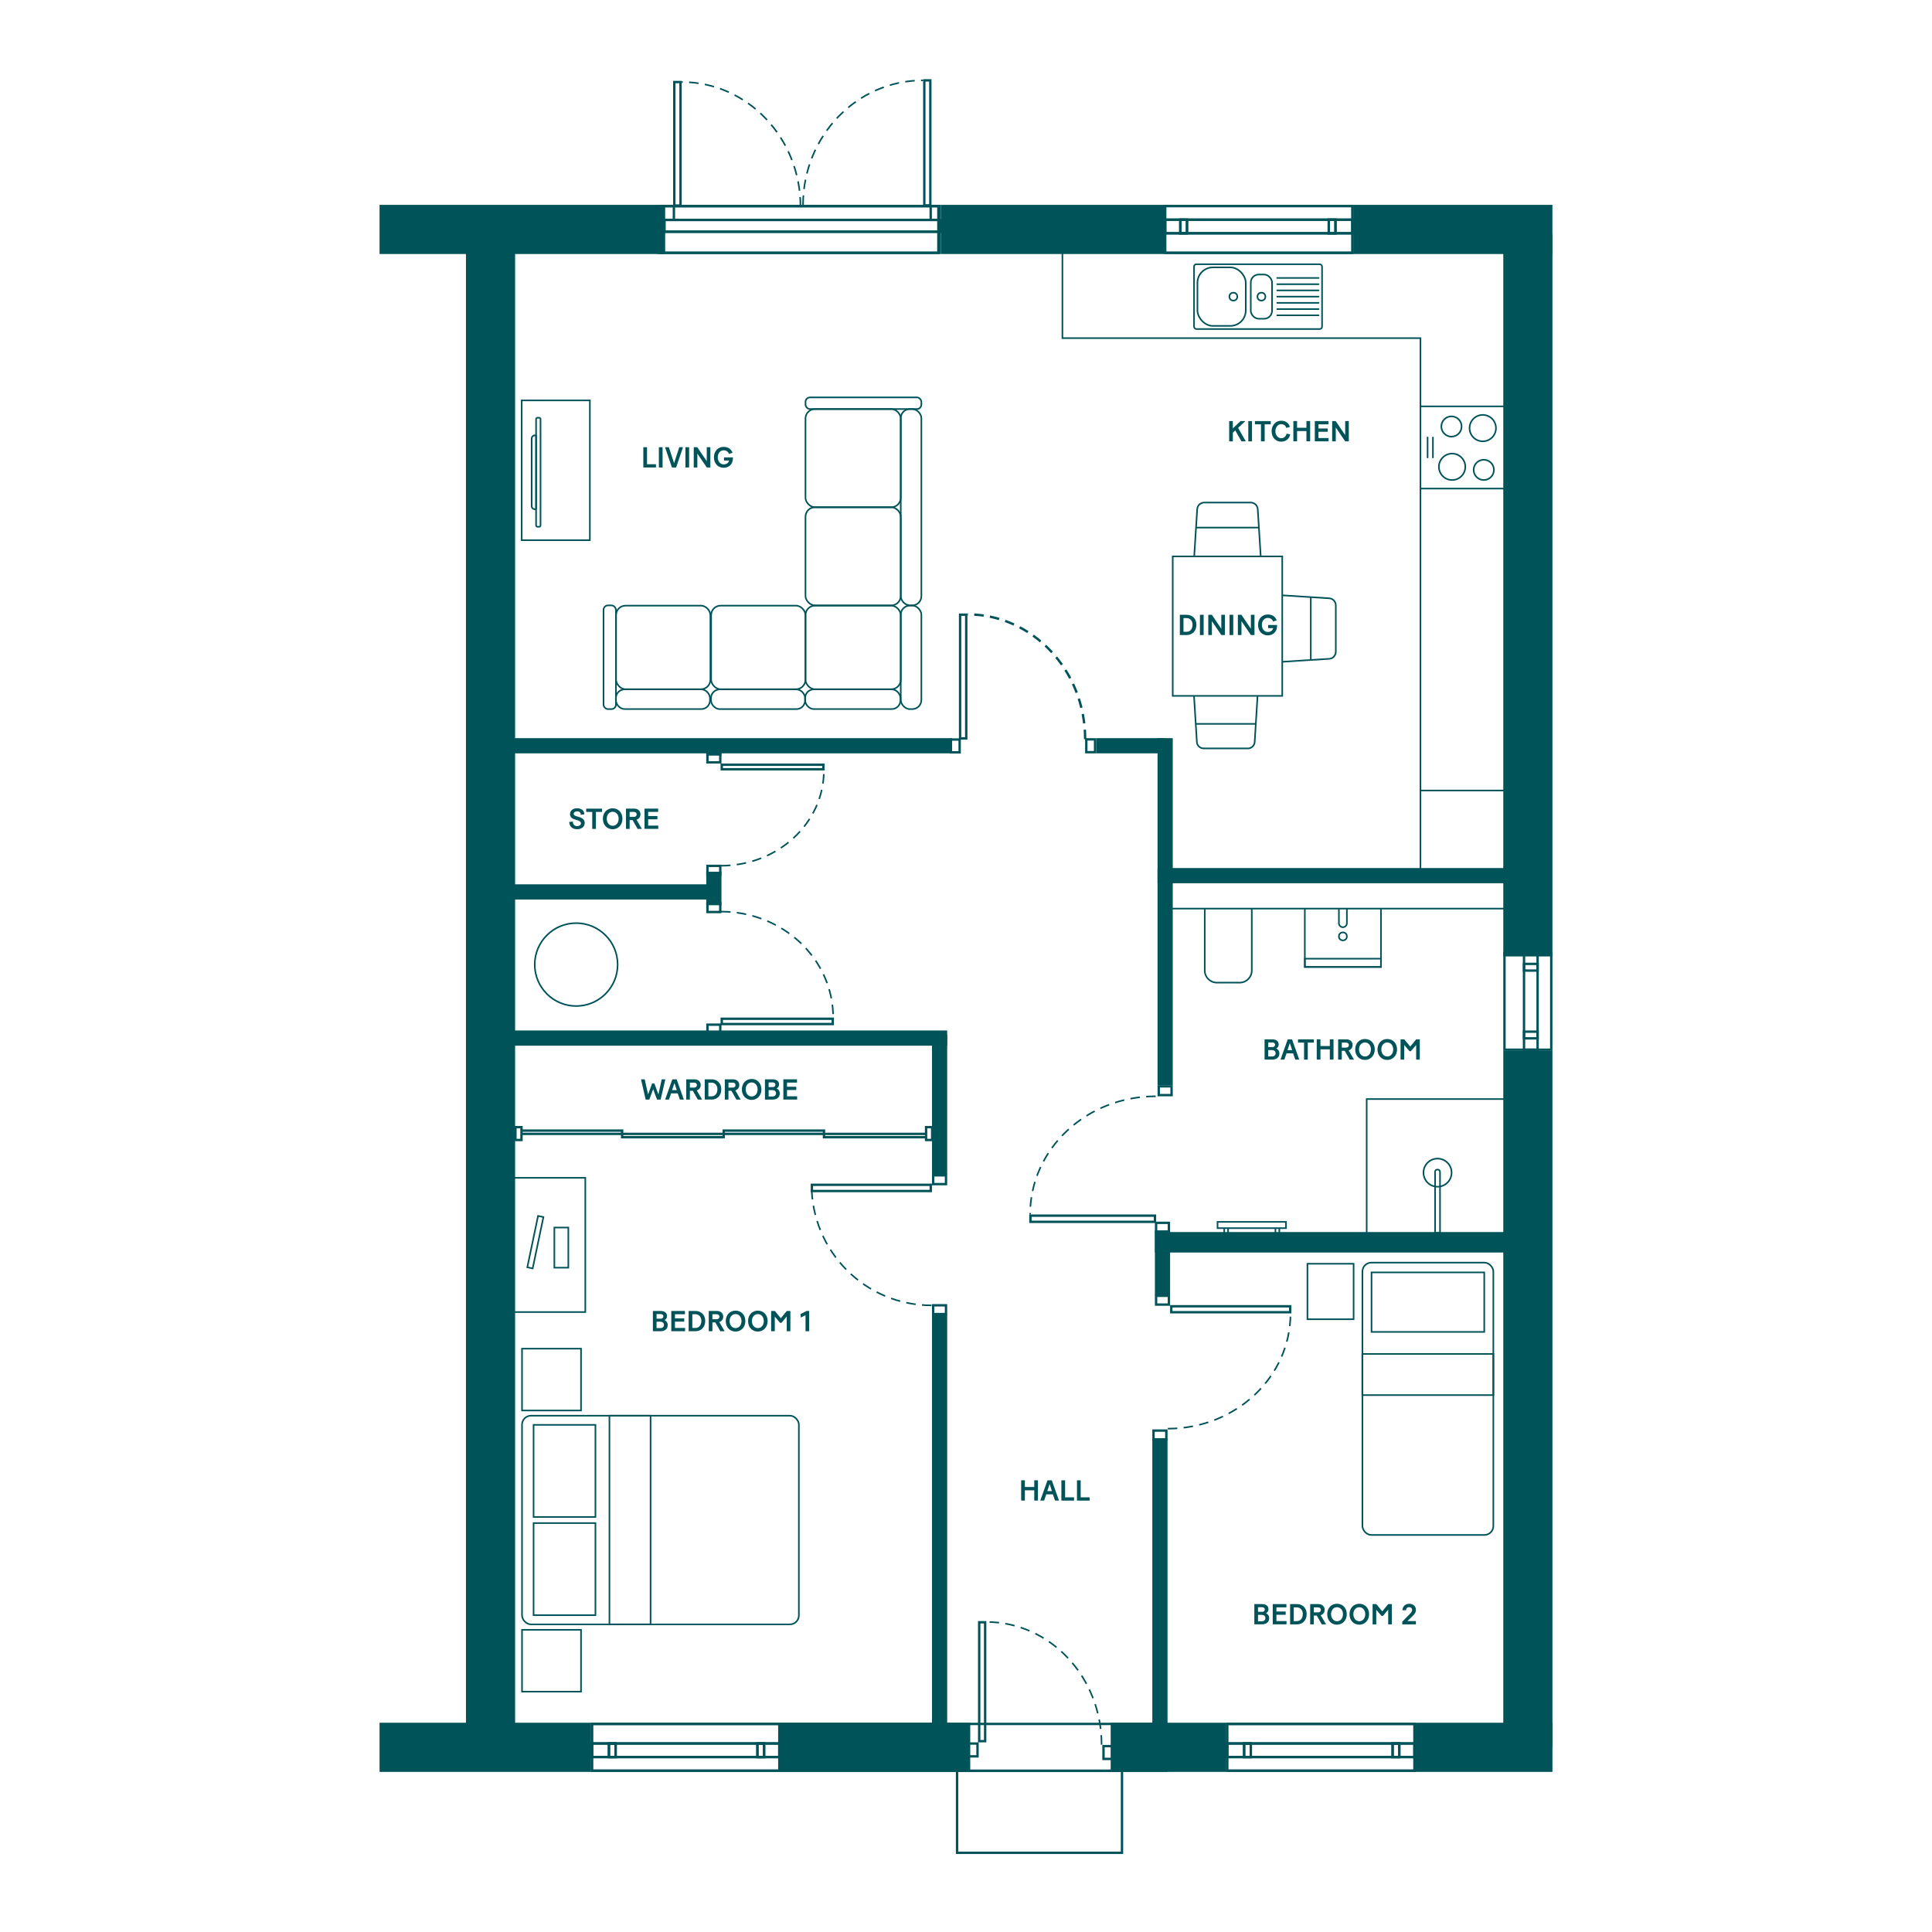 <?xml version="1.0" encoding="UTF-8"?> <svg xmlns="http://www.w3.org/2000/svg" id="Layer_1" version="1.2" viewBox="0 0 610 610"><g id="EXTERNAL_WALLS"><rect x="474.64" y="74.03" width="15.52" height="227.95" fill="#005359"></rect><rect x="147.12" y="74.03" width="15.52" height="477.66" fill="#005359"></rect><rect x="119.84" y="64.68" width="90.18" height="15.52" fill="#005359"></rect><rect x="427.4" y="64.68" width="62.75" height="15.52" fill="#005359"></rect><rect x="119.84" y="543.93" width="66.68" height="15.52" fill="#005359"></rect><rect x="297.06" y="64.68" width="70.43" height="15.52" fill="#005359"></rect><g><path d="M245.69,544.68v14.02h-58.42v-14.02h58.42M246.44,543.93h-59.92v15.52h59.92v-15.52h0Z" fill="#005359"></path><path d="M245.69,550.85v3.54h-58.42v-3.54h58.42M246.44,550.1h-59.92v5.04h59.92v-5.04h0Z" fill="#005359"></path><path d="M240.88,550.85v3.54h-1.36v-3.54h1.36M241.63,550.1h-2.86v5.04h2.86v-5.04h0Z" fill="#005359"></path><path d="M194,550.85v3.54h-1.36v-3.54h1.36M194.75,550.1h-2.86v5.04h2.86v-5.04h0Z" fill="#005359"></path></g><g><path d="M367.88,544.68v14.02h-180.61v-14.02h180.61M368.63,543.93h-182.11v15.52h182.11v-15.52h0Z" fill="#005359"></path><path d="M245.69,550.85v3.54h-58.42v-3.54h58.42M246.44,550.1h-59.92v5.04h59.92v-5.04h0Z" fill="#005359"></path><path d="M240.88,550.85v3.54h-1.36v-3.54h1.36M241.63,550.1h-2.86v5.04h2.86v-5.04h0Z" fill="#005359"></path><path d="M194,550.85v3.54h-1.36v-3.54h1.36M194.75,550.1h-2.86v5.04h2.86v-5.04h0Z" fill="#005359"></path></g><rect x="246.44" y="543.93" width="59.9" height="15.52" fill="#005359"></rect><g><path d="M446.24,544.68v14.02h-58.42v-14.02h58.42M446.99,543.93h-59.92v15.52h59.92v-15.52h0Z" fill="#005359"></path><path d="M446.24,550.85v3.54h-58.42v-3.54h58.42M446.99,550.1h-59.92v5.04h59.92v-5.04h0Z" fill="#005359"></path><path d="M441.43,550.85v3.54h-1.36v-3.54h1.36M442.18,550.1h-2.86v5.04h2.86v-5.04h0Z" fill="#005359"></path><path d="M394.55,550.85v3.54h-1.36v-3.54h1.36M395.3,550.1h-2.86v5.04h2.86v-5.04h0Z" fill="#005359"></path></g><g><path d="M446.24,544.68v14.02h-58.42v-14.02h58.42M446.99,543.93h-59.92v15.52h59.92v-15.52h0Z" fill="#005359"></path><path d="M446.24,550.85v3.54h-58.42v-3.54h58.42M446.99,550.1h-59.92v5.04h59.92v-5.04h0Z" fill="#005359"></path><path d="M441.43,550.85v3.54h-1.36v-3.54h1.36M442.18,550.1h-2.86v5.04h2.86v-5.04h0Z" fill="#005359"></path><path d="M394.55,550.85v3.54h-1.36v-3.54h1.36M395.3,550.1h-2.86v5.04h2.86v-5.04h0Z" fill="#005359"></path></g><rect x="350.68" y="543.93" width="36.39" height="15.52" fill="#005359"></rect><rect x="446.99" y="543.93" width="43.17" height="15.52" fill="#005359"></rect><g><path d="M426.66,65.43v14.02h-58.42v-14.02h58.42M427.41,64.68h-59.92v15.52h59.92v-15.52h0Z" fill="#005359"></path><path d="M426.66,69.74v3.54h-58.42v-3.54h58.42M427.41,68.99h-59.92v5.04h59.92v-5.04h0Z" fill="#005359"></path><path d="M374.4,69.74v3.54h-1.36v-3.54h1.36M375.15,68.99h-2.86v5.04h2.86v-5.04h0Z" fill="#005359"></path><path d="M421.28,69.74v3.54h-1.36v-3.54h1.36M422.03,68.99h-2.86v5.04h2.86v-5.04h0Z" fill="#005359"></path></g><g><path d="M426.66,65.43v14.02h-58.42v-14.02h58.42M427.41,64.68h-59.92v15.52h59.92v-15.52h0Z" fill="#005359"></path><path d="M426.66,69.74v3.54h-58.42v-3.54h58.42M427.41,68.99h-59.92v5.04h59.92v-5.04h0Z" fill="#005359"></path><path d="M374.4,69.74v3.54h-1.36v-3.54h1.36M375.15,68.99h-2.86v5.04h2.86v-5.04h0Z" fill="#005359"></path><path d="M421.28,69.74v3.54h-1.36v-3.54h1.36M422.03,68.99h-2.86v5.04h2.86v-5.04h0Z" fill="#005359"></path></g><path d="M485.1,304.71v1.36h-3.54v-1.36h3.54M485.85,303.96h-5.04v2.86h5.04v-2.86h0Z" fill="#005359"></path><path d="M489.41,301.33v29.73h-14.02v-29.73h14.02M490.16,300.58h-15.52v31.23h15.52v-31.23h0Z" fill="#005359"></path><path d="M485.1,301.33v29.73h-3.54v-29.73h3.54M485.85,300.58h-5.04v31.23h5.04v-31.23h0Z" fill="#005359"></path><path d="M485.1,326.11v1.36h-3.54v-1.36h3.54M485.85,325.36h-5.04v2.86h5.04v-2.86h0Z" fill="#005359"></path><rect x="474.64" y="331.81" width="15.52" height="219.88" fill="#005359"></rect><rect x="302.18" y="559.13" width="52.07" height="25.87" fill="none" stroke="#005359" stroke-miterlimit="10" stroke-width=".75"></rect></g><g id="INTERNAL_WALLS"><rect x="162.36" y="325.36" width="136.7" height="4.8" fill="#005359"></rect><rect x="365.48" y="274.07" width="110.12" height="4.8" fill="#005359"></rect><rect x="294.26" y="326.67" width="4.8" height="44.27" fill="#005359"></rect><rect x="364.65" y="389" width="113.08" height="6.47" fill="#005359"></rect><rect x="363.83" y="454.17" width="4.8" height="91.31" fill="#005359"></rect><rect x="365.48" y="233.06" width="4.8" height="109.56" fill="#005359"></rect><rect x="346.14" y="233.06" width="21.75" height="4.8" fill="#005359"></rect><path d="M369.53,343.37v2.02h-3.3v-2.02h3.3M370.28,342.62h-4.8v3.52h4.8v-3.52h0Z" fill="#005359"></path><path d="M345.38,233.82v3.3h-2.02v-3.3h2.02M346.13,233.07h-3.52v4.8h3.52v-4.8h0Z" fill="#005359"></path><rect x="364.64" y="388.54" width="4.8" height="20.4" fill="#005359"></rect><path d="M368.69,409.51v2.02h-3.3v-2.02h3.3M369.44,408.76h-4.8v3.52h4.8v-3.52h0Z" fill="#005359"></path><path d="M368.69,386.47v2.02h-3.3v-2.02h3.3M369.44,385.72h-4.8v3.52h4.8v-3.52h0Z" fill="#005359"></path><path d="M367.88,452.06v2.02h-3.3v-2.02h3.3M368.63,451.31h-4.8v3.52h4.8v-3.52h0Z" fill="#005359"></path><path d="M298.31,371.47v2.02h-3.3v-2.02h3.3M299.06,370.72h-4.8v3.52h4.8v-3.52h0Z" fill="#005359"></path><path d="M298.31,412.5v2.02h-3.3v-2.02h3.3M299.06,411.75h-4.8v3.52h4.8v-3.52h0Z" fill="#005359"></path><rect x="160.69" y="233.06" width="139.92" height="4.8" fill="#005359"></rect><path d="M302.62,233.87v3.3h-2.02v-3.3h2.02M303.37,233.12h-3.52v4.8h3.52v-4.8h0Z" fill="#005359"></path><rect x="294.26" y="414.91" width="4.8" height="130.11" fill="#005359"></rect><rect x="151.84" y="279.21" width="74.46" height="4.8" fill="#005359"></rect><rect x="222.99" y="275.24" width="4.8" height="10.57" fill="#005359"></rect><path d="M227.04,273.76v2.02h-3.3v-2.02h3.3M227.79,273.01h-4.8v3.52h4.8v-3.52h0Z" fill="#005359"></path><path d="M227.04,285.56v2.02h-3.3v-2.02h3.3M227.79,284.81h-4.8v3.52h4.8v-3.52h0Z" fill="#005359"></path><rect x="222.99" y="235.07" width="4.8" height="3.5" fill="#005359"></rect><path d="M227.04,238.31v2.02h-3.3v-2.02h3.3M227.79,237.56h-4.8v3.52h4.8v-3.52h0Z" fill="#005359"></path><path d="M227.04,323.9v2.02h-3.3v-2.02h3.3M227.79,323.15h-4.8v3.52h4.8v-3.52h0Z" fill="#005359"></path></g><g id="DOORS"><g><path d="M304.7,194.45v38.33h-1.19v-38.33h1.19M305.45,193.7h-2.69v39.83h2.69v-39.83h0Z" fill="#005359"></path><path d="M342.62,233.38c0-21.76-16.64-39.4-37.17-39.4" fill="none" stroke="#005359" stroke-dasharray="3 2 3 2" stroke-miterlimit="10" stroke-width=".75"></path></g><g><path d="M364.29,384.2v1.2h-38.57v-1.2h38.57M365.04,383.45h-40.07v2.7h40.07v-2.7h0Z" fill="#005359"></path><path d="M364.88,346.14c-21.89,0-39.64,16.71-39.64,37.31" fill="none" stroke="#005359" stroke-dasharray="3 2 3 2" stroke-miterlimit="10" stroke-width=".5"></path></g><g><path d="M293.5,374.46v1.21h-36.78v-1.21h36.78M294.25,373.71h-38.28v2.71h38.28v-2.71h0Z" fill="#005359"></path><path d="M294.1,412.15c-20.91,0-37.86-17.06-37.86-38.11" fill="none" stroke="#005359" stroke-dasharray="3 2 3 2" stroke-miterlimit="10" stroke-width=".5"></path></g><g><path d="M259.6,241.83v.68h-31.34v-.68h31.34M260.35,241.08h-32.84v2.18h32.84v-2.18h0Z" fill="#005359"></path><path d="M227.64,273.34c17.94,0,32.49-13.47,32.49-30.08" fill="none" stroke="#005359" stroke-dasharray="3 2 3 2" stroke-miterlimit="10" stroke-width=".5"></path></g><path d="M406.98,412.81v1.13h-36.79v-1.13h36.79M407.73,412.06h-38.29v2.63h38.29v-2.63h0Z" fill="#005359"></path><path d="M368.72,451.08c21.4,0,38.74-16.29,38.74-36.39" fill="none" stroke="#005359" stroke-dasharray="3 2 3 2" stroke-miterlimit="10" stroke-width=".5"></path><path d="M297.05,517.15v3.54h-1.59v-3.54h1.59M297.8,516.4h-3.09v5.04h3.09v-5.04h0Z" fill="#005359"></path><path d="M296.31,65.43v14.02h-87.04v-14.02h87.04M297.06,64.68h-88.54v15.52h88.54v-15.52h0Z" fill="#005359"></path><path d="M296.31,69.81v2.98h-87.04v-2.98h87.04M297.06,69.06h-88.54v4.48h88.54v-4.48h0Z" fill="#005359"></path><g><path d="M262.56,322.03v.92h-34.3v-.92h34.3M263.31,321.28h-35.8v2.42h35.8v-2.42h0Z" fill="#005359"></path><path d="M227.65,287.83c19.56,0,35.41,14.98,35.41,33.45" fill="none" stroke="#005359" stroke-dasharray="3 2 3 2" stroke-miterlimit="10" stroke-width=".5"></path></g><path d="M308.26,550.87v3.3h-2.02v-3.3h2.02M309.01,550.12h-3.52v4.8h3.52v-4.8h0Z" fill="#005359"></path><path d="M350.81,551.68v3.3h-2.02v-3.3h2.02M351.56,550.93h-3.52v4.8h3.52v-4.8h0Z" fill="#005359"></path><path d="M310.67,512.58v36.79h-1.13v-36.79h1.13M311.42,511.83h-2.63v38.29h2.63v-38.29h0Z" fill="#005359"></path><path d="M347.81,550.85c0-21.4-16.29-38.74-36.39-38.74" fill="none" stroke="#005359" stroke-dasharray="3 2 3 2" stroke-miterlimit="10" stroke-width=".5"></path><path d="M295.9,65.49v13.96h-87.61v-13.96h87.61M296.65,64.74h-89.11v15.46h89.11v-15.46h0Z" fill="#005359"></path><path d="M296.92,69.81v2.98h-86.73v-2.98h86.73M297.67,69.06h-88.23v4.48h88.23v-4.48h0Z" fill="#005359"></path><g><path d="M214.49,26.28v38.24h-1.21V26.28h1.21M215.24,25.53h-2.71v39.74h2.71V25.53h0Z" fill="#005359"></path><path d="M252.74,65.21c0-21.71-16.79-39.31-37.49-39.31" fill="none" stroke="#005359" stroke-dasharray="3 2 3 2" stroke-miterlimit="10" stroke-width=".5"></path></g><path d="M293.36,25.75v38.71h-1.15V25.75h1.15M294.11,25h-2.65v40.21h2.65V25h0Z" fill="#005359"></path><path d="M253.55,64.68c0-21.71,16.97-39.31,37.9-39.31" fill="none" stroke="#005359" stroke-dasharray="3 2 3 2" stroke-miterlimit="10" stroke-width=".5"></path><line x1="293.85" y1="65.22" x2="293.85" y2="69.06" fill="none" stroke="#005359" stroke-miterlimit="10" stroke-width=".75"></line><line x1="212.77" y1="65.22" x2="212.77" y2="69.06" fill="none" stroke="#005359" stroke-miterlimit="10" stroke-width=".75"></line></g><g id="FURNITURE"><g><path d="M397.05,219.72l-.9,14.51c-.05,1.15-1,2.07-2.15,2.07h-13.96c-1.16,0-2.1-.91-2.15-2.07l-.9-14.51" fill="none" stroke="#005359" stroke-miterlimit="10" stroke-width=".5"></path><line x1="396.5" y1="228.55" x2="377.54" y2="228.55" fill="none" stroke="#005359" stroke-miterlimit="10" stroke-width=".5"></line></g><g><path d="M404.84,187.96l14.81.94c1.18.05,2.11,1.04,2.11,2.25v14.61c0,1.21-.93,2.2-2.11,2.25l-14.81.94" fill="none" stroke="#005359" stroke-miterlimit="10" stroke-width=".5"></path><line x1="413.86" y1="188.53" x2="413.86" y2="208.38" fill="none" stroke="#005359" stroke-miterlimit="10" stroke-width=".5"></line></g><g><path d="M398.05,175.59l-.94-14.81c-.05-1.18-1.04-2.11-2.25-2.11h-14.61c-1.21,0-2.2.93-2.25,2.11l-.94,14.81" fill="none" stroke="#005359" stroke-miterlimit="10" stroke-width=".5"></path><line x1="397.48" y1="166.58" x2="377.63" y2="166.58" fill="none" stroke="#005359" stroke-miterlimit="10" stroke-width=".5"></line></g><g><rect x="164.82" y="446.98" width="87.41" height="65.89" rx="2.83" ry="2.83" fill="none" stroke="#005359" stroke-miterlimit="10" stroke-width=".5"></rect><rect x="164.82" y="425.82" width="18.63" height="19.52" fill="none" stroke="#005359" stroke-miterlimit="10" stroke-width=".5"></rect><rect x="164.82" y="514.59" width="18.63" height="19.52" fill="none" stroke="#005359" stroke-miterlimit="10" stroke-width=".5"></rect><rect x="192.42" y="446.98" width="12.99" height="65.89" fill="none" stroke="#005359" stroke-miterlimit="10" stroke-width=".5"></rect><g><rect x="168.47" y="480.89" width="19.53" height="29.08" fill="none" stroke="#005359" stroke-miterlimit="10" stroke-width=".5"></rect><rect x="168.47" y="449.88" width="19.53" height="29.08" fill="none" stroke="#005359" stroke-miterlimit="10" stroke-width=".5"></rect></g></g><g><rect x="384.42" y="385.79" width="21.61" height="1.98" fill="none" stroke="#005359" stroke-miterlimit="10" stroke-width=".5"></rect><g><line x1="386.53" y1="389.18" x2="386.53" y2="387.77" fill="none" stroke="#005359" stroke-miterlimit="10" stroke-width=".5"></line><line x1="387.75" y1="387.77" x2="387.75" y2="389.18" fill="none" stroke="#005359" stroke-miterlimit="10" stroke-width=".5"></line><line x1="402.7" y1="389.18" x2="402.7" y2="387.77" fill="none" stroke="#005359" stroke-miterlimit="10" stroke-width=".5"></line><line x1="403.93" y1="387.77" x2="403.93" y2="389.18" fill="none" stroke="#005359" stroke-miterlimit="10" stroke-width=".5"></line></g></g><line x1="448.49" y1="128.3" x2="476.18" y2="128.3" fill="none" stroke="#005359" stroke-miterlimit="10" stroke-width=".5"></line><line x1="448.49" y1="154.26" x2="476.18" y2="154.26" fill="none" stroke="#005359" stroke-miterlimit="10" stroke-width=".5"></line><g><path d="M454.31,147.39c0-2.31,1.87-4.17,4.17-4.17s4.17,1.87,4.17,4.17-1.87,4.17-4.17,4.17-4.17-1.87-4.17-4.17Z" fill="none" stroke="#005359" stroke-miterlimit="10" stroke-width=".5"></path><path d="M463.99,135.17c0-2.31,1.87-4.17,4.17-4.17s4.17,1.87,4.17,4.17-1.87,4.17-4.17,4.17-4.17-1.87-4.17-4.17Z" fill="none" stroke="#005359" stroke-miterlimit="10" stroke-width=".5"></path><circle cx="458.28" cy="134.66" r="3.2" fill="none" stroke="#005359" stroke-miterlimit="10" stroke-width=".5"></circle><circle cx="468.48" cy="148.36" r="3.2" fill="none" stroke="#005359" stroke-miterlimit="10" stroke-width=".5"></circle></g><g><line x1="452.42" y1="144.44" x2="452.42" y2="138.12" fill="none" stroke="#005359" stroke-linecap="round" stroke-miterlimit="10" stroke-width=".5"></line><line x1="450.74" y1="144.44" x2="450.74" y2="138.12" fill="none" stroke="#005359" stroke-linecap="round" stroke-miterlimit="10" stroke-width=".5"></line></g><g><rect x="378.07" y="84.42" width="15.26" height="18.48" rx="4.88" ry="4.88" fill="none" stroke="#005359" stroke-miterlimit="10" stroke-width=".5"></rect><rect x="394.91" y="86.68" width="6.72" height="13.96" rx="2.52" ry="2.52" fill="none" stroke="#005359" stroke-miterlimit="10" stroke-width=".5"></rect><rect x="377" y="83.43" width="40.42" height="20.46" rx=".73" ry=".73" fill="none" stroke="#005359" stroke-miterlimit="10" stroke-width=".5"></rect><g><line x1="416.33" y1="99.55" x2="403.25" y2="99.55" fill="none" stroke="#005359" stroke-linecap="round" stroke-miterlimit="10" stroke-width=".5"></line><line x1="416.33" y1="97.59" x2="403.25" y2="97.59" fill="none" stroke="#005359" stroke-linecap="round" stroke-miterlimit="10" stroke-width=".5"></line><line x1="416.33" y1="95.62" x2="403.25" y2="95.62" fill="none" stroke="#005359" stroke-linecap="round" stroke-miterlimit="10" stroke-width=".5"></line><line x1="416.33" y1="93.66" x2="403.25" y2="93.66" fill="none" stroke="#005359" stroke-linecap="round" stroke-miterlimit="10" stroke-width=".5"></line><line x1="416.33" y1="91.69" x2="403.25" y2="91.69" fill="none" stroke="#005359" stroke-linecap="round" stroke-miterlimit="10" stroke-width=".5"></line><line x1="416.33" y1="89.73" x2="403.25" y2="89.73" fill="none" stroke="#005359" stroke-linecap="round" stroke-miterlimit="10" stroke-width=".5"></line><line x1="416.33" y1="87.76" x2="403.25" y2="87.76" fill="none" stroke="#005359" stroke-linecap="round" stroke-miterlimit="10" stroke-width=".5"></line></g><circle cx="398.27" cy="93.66" r="1.25" fill="none" stroke="#005359" stroke-miterlimit="10" stroke-width=".5"></circle><circle cx="389.41" cy="93.66" r="1.25" fill="none" stroke="#005359" stroke-miterlimit="10" stroke-width=".5"></circle></g><line x1="368.09" y1="286.88" x2="476.37" y2="286.88" fill="none" stroke="#005359" stroke-miterlimit="10" stroke-width=".5"></line><path d="M395.23,286.86v19.58c0,2.1-1.7,3.81-3.81,3.81h-7.23c-2.1,0-3.81-1.7-3.81-3.81v-19.58" fill="none" stroke="#005359" stroke-miterlimit="10" stroke-width=".5"></path><g><rect x="169.26" y="131.9" width="1.4" height="34.42" rx=".41" ry=".41" fill="none" stroke="#005359" stroke-miterlimit="10" stroke-width=".5"></rect><path d="M168.9,137.44h.16c.11,0,.2.09.2.2v22.95c0,.11-.09.2-.2.2h-.16c-.58,0-1.04-.47-1.04-1.04v-21.26c0-.58.47-1.04,1.04-1.04h0Z" fill="none" stroke="#005359" stroke-miterlimit="10" stroke-width=".5"></path></g><rect x="370.27" y="175.67" width="34.58" height="44.04" fill="none" stroke="#005359" stroke-miterlimit="10" stroke-width=".5"></rect><g><rect x="254.2" y="217.65" width="30.11" height="6.23" rx="2.76" ry="2.76" fill="none" stroke="#005359" stroke-miterlimit="10" stroke-width=".5"></rect><rect x="224.49" y="217.66" width="29.71" height="6.23" rx="2.76" ry="2.76" fill="none" stroke="#005359" stroke-miterlimit="10" stroke-width=".5"></rect><rect x="194.46" y="217.65" width="29.71" height="6.23" rx="2.76" ry="2.76" fill="none" stroke="#005359" stroke-miterlimit="10" stroke-width=".5"></rect><g><rect x="284.4" y="129.15" width="6.51" height="61.99" rx="2.89" ry="2.89" fill="none" stroke="#005359" stroke-miterlimit="10" stroke-width=".5"></rect><rect x="284.4" y="191.2" width="6.51" height="32.69" rx="2.89" ry="2.89" fill="none" stroke="#005359" stroke-miterlimit="10" stroke-width=".5"></rect><rect x="254.33" y="125.47" width="36.58" height="3.68" rx="1.42" ry="1.42" fill="none" stroke="#005359" stroke-miterlimit="10" stroke-width=".5"></rect><rect x="190.55" y="191.14" width="3.92" height="32.75" rx="1.42" ry="1.42" fill="none" stroke="#005359" stroke-miterlimit="10" stroke-width=".5"></rect><rect x="254.32" y="160.15" width="30.08" height="31" rx="3" ry="3" fill="none" stroke="#005359" stroke-miterlimit="10" stroke-width=".5"></rect><rect x="254.32" y="191.22" width="30.08" height="26.39" rx="3" ry="3" fill="none" stroke="#005359" stroke-miterlimit="10" stroke-width=".5"></rect><rect x="224.53" y="191.22" width="29.79" height="26.39" rx="3" ry="3" fill="none" stroke="#005359" stroke-miterlimit="10" stroke-width=".5"></rect><rect x="254.32" y="129.15" width="30.08" height="31" rx="3" ry="3" fill="none" stroke="#005359" stroke-miterlimit="10" stroke-width=".5"></rect><rect x="194.51" y="191.22" width="29.79" height="26.39" rx="3" ry="3" fill="none" stroke="#005359" stroke-miterlimit="10" stroke-width=".5"></rect></g></g><rect x="164.72" y="126.42" width="21.52" height="44.14" fill="none" stroke="#005359" stroke-miterlimit="10" stroke-width=".5"></rect><polyline points="335.44 79.42 335.44 106.76 448.49 106.76 448.49 275.27" fill="none" stroke="#005359" stroke-miterlimit="10" stroke-width=".5"></polyline><rect x="158.32" y="371.88" width="26.48" height="42.38" fill="none" stroke="#005359" stroke-miterlimit="10" stroke-width=".5"></rect><rect x="175.03" y="387.58" width="4.41" height="12.67" fill="none" stroke="#005359" stroke-miterlimit="10" stroke-width=".5"></rect><rect x="160.75" y="391.34" width="16.57" height="1.73" transform="translate(-249.48 477.31) rotate(-78.18)" fill="none" stroke="#005359" stroke-miterlimit="10" stroke-width=".5"></rect><path d="M195.01,304.55c0,7.23-5.86,13.09-13.09,13.09s-13.09-5.86-13.09-13.09,5.86-13.09,13.09-13.09,13.09,5.86,13.09,13.09Z" fill="none" stroke="#005359" stroke-miterlimit="10" stroke-width=".5"></path><path d="M164.28,356.26v3.3h-1.17v-3.3h1.17M165.03,355.51h-2.67v4.8h2.67v-4.8h0Z" fill="#005359"></path><g><polyline points="228.5 358.01 260.16 358.01 260.16 356.97 228.5 356.97 228.5 359.36" fill="none" stroke="#005359" stroke-miterlimit="10" stroke-width=".75"></polyline><polyline points="292.23 358.01 260.16 358.01 260.16 359.06 292.23 359.06" fill="none" stroke="#005359" stroke-miterlimit="10" stroke-width=".75"></polyline></g><path d="M293.94,356.26v3.3h-1.17v-3.3h1.17M294.69,355.51h-2.67v4.8h2.67v-4.8h0Z" fill="#005359"></path><g><polyline points="164.76 358.01 196.43 358.01 196.43 356.97 164.76 356.97" fill="none" stroke="#005359" stroke-miterlimit="10" stroke-width=".75"></polyline><polyline points="228.5 358.01 196.43 358.01 196.43 359.06 228.5 359.06" fill="none" stroke="#005359" stroke-miterlimit="10" stroke-width=".75"></polyline></g><path d="M219.31,347.18" fill="none" stroke="#005359" stroke-miterlimit="10" stroke-width=".5"></path><line x1="448.49" y1="249.59" x2="476.37" y2="249.59" fill="none" stroke="#005359" stroke-miterlimit="10" stroke-width=".5"></line><g><circle cx="453.88" cy="370.25" r="4.44" fill="none" stroke="#005359" stroke-miterlimit="10" stroke-width=".5"></circle><path d="M454.65,389.25h-1.55v-19.28c0-.38.31-.69.69-.69h.18c.38,0,.69.31.69.69v19.28h-.01Z" fill="none" stroke="#005359" stroke-miterlimit="10" stroke-width=".5"></path></g><polyline points="476.37 347.01 431.51 347.01 431.51 390.24" fill="none" stroke="#005359" stroke-miterlimit="10" stroke-width=".5"></polyline><g><rect x="430.14" y="427.49" width="41.37" height="12.99" fill="none" stroke="#005359" stroke-miterlimit="10" stroke-width=".5"></rect><rect x="430.16" y="398.65" width="41.34" height="85.99" rx="2.83" ry="2.83" fill="none" stroke="#005359" stroke-miterlimit="10" stroke-width=".5"></rect><rect x="433.04" y="401.74" width="35.59" height="18.79" fill="none" stroke="#005359" stroke-miterlimit="10" stroke-width=".5"></rect><rect x="412.8" y="399.01" width="14.58" height="17.52" fill="none" stroke="#005359" stroke-miterlimit="10" stroke-width=".5"></rect></g><g><polyline points="411.98 286.88 411.98 305.3 436.02 305.3 436.02 286.88" fill="none" stroke="#005359" stroke-miterlimit="10" stroke-width=".5"></polyline><path d="M422.74,286.88v4.61c0,.69.56,1.26,1.26,1.26h0c.69,0,1.26-.56,1.26-1.26v-4.61" fill="none" stroke="#005359" stroke-miterlimit="10" stroke-width=".5"></path><circle cx="424" cy="295.65" r="1.26" fill="none" stroke="#005359" stroke-miterlimit="10" stroke-width=".5"></circle><rect x="411.99" y="302.69" width="24.03" height="2.61" fill="none" stroke="#005359" stroke-miterlimit="10" stroke-width=".5"></rect></g></g><g id="TEXT"><g><path d="M326.55,470.54h-2.96v3.24h-1.17v-6.4h1.17v2.12h2.96v-2.12h1.17v6.4h-1.17v-3.24Z" fill="#005359"></path><path d="M330.74,467.39h1.35l2.28,6.4h-1.25l-.69-1.97h-2.08l-.69,1.97h-1.21l2.28-6.4h0ZM332.13,470.79l-.72-2.2h-.02l-.73,2.2h1.47Z" fill="#005359"></path><path d="M335.12,467.39h1.17v5.37h2.82v1.03h-3.99v-6.4h0Z" fill="#005359"></path><path d="M340.04,467.39h1.17v5.37h2.82v1.03h-3.99v-6.4h0Z" fill="#005359"></path></g><g><path d="M203.12,141.2h1.17v5.37h2.82v1.03h-3.99v-6.4Z" fill="#005359"></path><path d="M208.03,141.2h1.17v6.4h-1.17v-6.4Z" fill="#005359"></path><path d="M209.97,141.2h1.22l1.63,4.99h.03l.14-.42,1.48-4.57h1.18l-2.17,6.4h-1.33l-2.17-6.4h0Z" fill="#005359"></path><path d="M216.41,141.2h1.17v6.4h-1.17v-6.4Z" fill="#005359"></path><path d="M219.04,141.2h1.12l2.99,4.41v-4.41h1.14v6.4h-1.13l-2.98-4.38v4.38h-1.14v-6.4Z" fill="#005359"></path><path d="M225.41,144.38c0-2,1.36-3.29,3.07-3.29,1.34,0,2.42.65,2.8,1.88l-1.12.34c-.18-.58-.79-1.13-1.68-1.13-1.07,0-1.86.9-1.86,2.2s.79,2.24,1.87,2.24c.88,0,1.53-.47,1.7-1.21h-1.6v-1h2.82v.28c0,1.97-1.38,3-2.92,3-1.71,0-3.08-1.26-3.08-3.32h0Z" fill="#005359"></path></g><g><path d="M399.27,328.16h2.43c1.26,0,2.03.6,2.03,1.61,0,.58-.33,1.05-.79,1.27.59.24,1.01.8,1.01,1.55,0,1.27-.89,1.97-2.34,1.97h-2.34v-6.4h0ZM401.79,330.6c.45,0,.79-.27.79-.73,0-.51-.42-.73-.9-.73h-1.24v1.46h1.35,0ZM402.76,332.56c0-.66-.5-1.01-1.17-1.01h-1.16v2.02h1.21c.67,0,1.12-.37,1.12-1.01h0Z" fill="#005359"></path><path d="M406.59,328.16h1.35l2.28,6.4h-1.25l-.69-1.97h-2.08l-.69,1.97h-1.21l2.28-6.4h0ZM407.98,331.56l-.72-2.2h-.02l-.73,2.2h1.47Z" fill="#005359"></path><path d="M411.74,329.19h-1.91v-1.03h5v1.03h-1.92v5.37h-1.17v-5.37h0Z" fill="#005359"></path><path d="M419.87,331.31h-2.96v3.24h-1.17v-6.4h1.17v2.12h2.96v-2.12h1.17v6.4h-1.17v-3.24Z" fill="#005359"></path><path d="M422.5,328.16h2.6c1.11,0,1.97.69,1.97,1.78,0,.5-.15.9-.5,1.27-.2.21-.47.36-.75.45l1.69,2.9h-1.35l-1.58-2.78h-.93v2.78h-1.15v-6.4h0ZM425.02,330.76c.5,0,.86-.28.86-.8,0-.48-.38-.77-.88-.77h-1.34v1.57h1.36Z" fill="#005359"></path><path d="M427.88,331.34c0-1.99,1.37-3.29,3.09-3.29s3.09,1.29,3.09,3.29-1.4,3.32-3.09,3.32-3.09-1.25-3.09-3.32ZM432.85,331.34c0-1.28-.8-2.2-1.88-2.2s-1.88.91-1.88,2.2.81,2.23,1.88,2.23,1.88-.89,1.88-2.23Z" fill="#005359"></path><path d="M434.92,331.34c0-1.99,1.37-3.29,3.09-3.29s3.09,1.29,3.09,3.29-1.4,3.32-3.09,3.32-3.09-1.25-3.09-3.32ZM439.89,331.34c0-1.28-.8-2.2-1.88-2.2s-1.88.91-1.88,2.2.81,2.23,1.88,2.23,1.88-.89,1.88-2.23Z" fill="#005359"></path><path d="M442.21,328.16h1.16l1.89,2.28,1.89-2.28h1.13v6.4h-1.15v-4.62l-1.69,1.97h-.4l-1.68-1.97v4.62h-1.15v-6.4h0Z" fill="#005359"></path></g><g><path d="M396.04,506.47h2.43c1.26,0,2.03.6,2.03,1.61,0,.58-.33,1.05-.79,1.27.59.24,1.01.79,1.01,1.55,0,1.27-.89,1.96-2.34,1.96h-2.34v-6.4h0ZM398.55,508.91c.45,0,.79-.26.79-.73,0-.51-.42-.73-.9-.73h-1.24v1.46h1.35,0ZM399.53,510.88c0-.66-.5-1.01-1.17-1.01h-1.16v2.02h1.21c.67,0,1.12-.38,1.12-1.01h0Z" fill="#005359"></path><path d="M401.85,506.47h4.31v1.03h-3.15v1.31h2.92v1.03h-2.92v1.99h3.19v1.03h-4.35v-6.4h0Z" fill="#005359"></path><path d="M407.33,506.47h2.21c1.57,0,3.02,1.11,3.02,3.14,0,2.13-1.43,3.26-3.02,3.26h-2.21v-6.4ZM411.34,509.61c0-1.28-.82-2.1-1.87-2.1h-.99v4.33h1.01c1.05,0,1.84-.84,1.84-2.23h0Z" fill="#005359"></path><path d="M413.67,506.47h2.6c1.11,0,1.97.69,1.97,1.78,0,.5-.15.9-.5,1.27-.2.21-.47.36-.75.45l1.69,2.9h-1.35l-1.58-2.78h-.93v2.78h-1.15v-6.4h0ZM416.19,509.08c.5,0,.86-.28.86-.8,0-.47-.38-.77-.88-.77h-1.34v1.57h1.36Z" fill="#005359"></path><path d="M419.05,509.65c0-1.99,1.37-3.29,3.09-3.29s3.09,1.29,3.09,3.29-1.4,3.32-3.09,3.32-3.09-1.25-3.09-3.32h0ZM424.02,509.65c0-1.28-.8-2.2-1.88-2.2s-1.88.91-1.88,2.2.81,2.23,1.88,2.23,1.88-.89,1.88-2.23Z" fill="#005359"></path><path d="M426.09,509.65c0-1.99,1.37-3.29,3.09-3.29s3.09,1.29,3.09,3.29-1.4,3.32-3.09,3.32-3.09-1.25-3.09-3.32h0ZM431.06,509.65c0-1.28-.8-2.2-1.88-2.2s-1.88.91-1.88,2.2.81,2.23,1.88,2.23,1.88-.89,1.88-2.23Z" fill="#005359"></path><path d="M433.38,506.47h1.16l1.89,2.28,1.89-2.28h1.13v6.4h-1.15v-4.62l-1.69,1.97h-.4l-1.68-1.96v4.62h-1.15v-6.4h0Z" fill="#005359"></path><path d="M442.73,512.04l2.45-2.5c.51-.53.67-.83.67-1.22,0-.5-.38-.88-.93-.88-.61,0-.98.38-1,.98h-1.13c.05-1.24.93-2.05,2.15-2.05,1.32,0,2.12.85,2.12,1.92,0,.64-.27,1.19-.98,1.88l-1.72,1.67h2.69v1.03h-4.31v-.83h-.01Z" fill="#005359"></path></g><g><path d="M206.14,413.92h2.43c1.26,0,2.03.6,2.03,1.61,0,.58-.33,1.05-.79,1.27.59.24,1.01.8,1.01,1.55,0,1.27-.89,1.97-2.34,1.97h-2.34v-6.4h0ZM208.65,416.36c.45,0,.79-.27.79-.73,0-.51-.42-.73-.9-.73h-1.24v1.46h1.35ZM209.63,418.32c0-.66-.5-1.01-1.17-1.01h-1.16v2.02h1.21c.67,0,1.12-.37,1.12-1.01h0Z" fill="#005359"></path><path d="M211.95,413.92h4.31v1.03h-3.15v1.31h2.92v1.03h-2.92v1.99h3.19v1.03h-4.35v-6.4h0Z" fill="#005359"></path><path d="M217.43,413.92h2.21c1.57,0,3.02,1.11,3.02,3.13,0,2.13-1.43,3.26-3.02,3.26h-2.21v-6.4h0ZM221.45,417.05c0-1.28-.82-2.1-1.87-2.1h-.99v4.33h1.01c1.05,0,1.84-.84,1.84-2.23h.01Z" fill="#005359"></path><path d="M223.78,413.92h2.6c1.11,0,1.97.69,1.97,1.78,0,.5-.15.9-.5,1.27-.2.21-.47.36-.75.45l1.69,2.9h-1.35l-1.58-2.78h-.93v2.78h-1.15v-6.4h0ZM226.29,416.52c.5,0,.86-.28.86-.8,0-.48-.38-.77-.88-.77h-1.34v1.57h1.36Z" fill="#005359"></path><path d="M229.15,417.1c0-1.99,1.37-3.29,3.09-3.29s3.09,1.29,3.09,3.29-1.4,3.32-3.09,3.32-3.09-1.25-3.09-3.32ZM234.12,417.1c0-1.28-.8-2.2-1.88-2.2s-1.88.91-1.88,2.2.81,2.23,1.88,2.23,1.88-.89,1.88-2.23Z" fill="#005359"></path><path d="M236.19,417.1c0-1.99,1.37-3.29,3.09-3.29s3.09,1.29,3.09,3.29-1.4,3.32-3.09,3.32-3.09-1.25-3.09-3.32ZM241.16,417.1c0-1.28-.8-2.2-1.88-2.2s-1.88.91-1.88,2.2.81,2.23,1.88,2.23,1.88-.89,1.88-2.23Z" fill="#005359"></path><path d="M243.48,413.92h1.16l1.89,2.28,1.89-2.28h1.13v6.4h-1.15v-4.62l-1.69,1.97h-.4l-1.68-1.97v4.62h-1.15v-6.4h0Z" fill="#005359"></path><path d="M254.33,415.26l-1.51.73-.07-1.1,1.95-.98h.79v6.4h-1.16v-5.05h0Z" fill="#005359"></path></g><g><path d="M388.09,132.95h1.16v2.32l2.42-2.32h1.54l-2.3,2.14,2.43,4.26h-1.37l-1.96-3.46-.76.73v2.73h-1.16v-6.4h0Z" fill="#005359"></path><path d="M394.13,132.95h1.17v6.4h-1.17v-6.4Z" fill="#005359"></path><path d="M398.13,133.98h-1.91v-1.03h5v1.03h-1.92v5.37h-1.17v-5.37h0Z" fill="#005359"></path><path d="M401.49,136.13c0-1.98,1.38-3.29,3.03-3.29,1.39,0,2.39.7,2.74,1.97l-1.13.29c-.17-.61-.67-1.17-1.61-1.17-1.04,0-1.83.92-1.83,2.2s.79,2.23,1.84,2.23c.95,0,1.53-.67,1.68-1.45l1.15.23c-.26,1.46-1.42,2.31-2.84,2.31-1.66,0-3.03-1.27-3.03-3.32h0Z" fill="#005359"></path><path d="M412.49,136.1h-2.96v3.24h-1.17v-6.4h1.17v2.12h2.96v-2.12h1.17v6.4h-1.17v-3.24Z" fill="#005359"></path><path d="M415.13,132.95h4.31v1.03h-3.15v1.31h2.92v1.03h-2.92v1.99h3.19v1.03h-4.35v-6.4h0Z" fill="#005359"></path><path d="M420.61,132.95h1.12l2.99,4.41v-4.41h1.14v6.4h-1.13l-2.98-4.38v4.38h-1.14v-6.4h0Z" fill="#005359"></path></g><g><path d="M372.52,194.11h2.21c1.57,0,3.02,1.11,3.02,3.13,0,2.13-1.43,3.26-3.02,3.26h-2.21v-6.4h0ZM376.53,197.25c0-1.28-.82-2.1-1.87-2.1h-.99v4.33h1.01c1.05,0,1.84-.84,1.84-2.23h0Z" fill="#005359"></path><path d="M378.86,194.11h1.17v6.4h-1.17v-6.4Z" fill="#005359"></path><path d="M381.5,194.11h1.12l2.99,4.41v-4.41h1.14v6.4h-1.13l-2.98-4.38v4.38h-1.14v-6.4h0Z" fill="#005359"></path><path d="M388.21,194.11h1.17v6.4h-1.17v-6.4Z" fill="#005359"></path><path d="M390.84,194.11h1.12l2.99,4.41v-4.41h1.14v6.4h-1.13l-2.98-4.38v4.38h-1.14v-6.4h0Z" fill="#005359"></path><path d="M397.21,197.3c0-2,1.36-3.29,3.07-3.29,1.34,0,2.42.65,2.8,1.88l-1.12.34c-.18-.58-.79-1.13-1.68-1.13-1.07,0-1.86.9-1.86,2.2s.79,2.24,1.87,2.24c.88,0,1.53-.47,1.7-1.21h-1.6v-1h2.82v.28c0,1.97-1.38,3-2.92,3-1.71,0-3.08-1.26-3.08-3.32h0Z" fill="#005359"></path></g><g><path d="M179.71,259.51l1.15-.1v.07c.06.91.64,1.36,1.36,1.36.65,0,1.2-.32,1.2-.89,0-.52-.46-.8-1.29-1.04l-.61-.17c-1.12-.33-1.54-.9-1.54-1.73,0-1.06.9-1.81,2.23-1.81s2.27.73,2.28,1.83v.09l-1.13.12v-.07c-.02-.7-.52-1.01-1.14-1.01s-1.08.33-1.08.79c0,.38.24.58,1.01.81l.66.19c1.22.37,1.8.96,1.8,1.9,0,1.16-.98,1.96-2.38,1.96s-2.43-.71-2.51-2.3h0Z" fill="#005359"></path><path d="M186.99,256.35h-1.91v-1.03h5v1.03h-1.92v5.37h-1.17v-5.37Z" fill="#005359"></path><path d="M190.35,258.5c0-1.99,1.37-3.29,3.09-3.29s3.09,1.29,3.09,3.29-1.4,3.32-3.09,3.32-3.09-1.25-3.09-3.32ZM195.33,258.5c0-1.28-.8-2.2-1.88-2.2s-1.88.91-1.88,2.2.81,2.23,1.88,2.23,1.88-.89,1.88-2.23Z" fill="#005359"></path><path d="M197.65,255.31h2.6c1.11,0,1.97.69,1.97,1.78,0,.5-.15.9-.5,1.27-.2.21-.47.36-.75.45l1.69,2.9h-1.35l-1.58-2.78h-.93v2.78h-1.15v-6.4h0ZM200.16,257.92c.5,0,.86-.28.86-.8,0-.48-.38-.77-.88-.77h-1.34v1.57h1.36Z" fill="#005359"></path><path d="M203.49,255.31h4.31v1.03h-3.15v1.31h2.92v1.03h-2.92v1.99h3.19v1.03h-4.35v-6.4h0Z" fill="#005359"></path></g><g><path d="M202.38,340.78h1.18l1.06,4.75,1.26-3.42h.74l1.26,3.44,1.05-4.77h1.14l-1.48,6.4h-1.14l-1.22-3.28-1.22,3.28h-1.15l-1.47-6.4h0Z" fill="#005359"></path><path d="M212.29,340.78h1.35l2.28,6.4h-1.25l-.69-1.97h-2.08l-.69,1.97h-1.21l2.28-6.4h.01ZM213.68,344.18l-.72-2.2h-.02l-.73,2.2h1.47Z" fill="#005359"></path><path d="M216.67,340.78h2.6c1.11,0,1.97.69,1.97,1.78,0,.5-.15.9-.5,1.27-.2.21-.47.36-.75.45l1.69,2.9h-1.35l-1.58-2.78h-.93v2.78h-1.15v-6.4h0ZM219.18,343.39c.5,0,.86-.28.86-.8,0-.48-.38-.77-.88-.77h-1.34v1.57h1.36Z" fill="#005359"></path><path d="M222.51,340.78h2.21c1.57,0,3.02,1.11,3.02,3.13,0,2.13-1.43,3.26-3.02,3.26h-2.21v-6.4h0ZM226.52,343.92c0-1.28-.82-2.1-1.87-2.1h-.99v4.33h1.01c1.05,0,1.84-.84,1.84-2.23h.01Z" fill="#005359"></path><path d="M228.85,340.78h2.6c1.11,0,1.97.69,1.97,1.78,0,.5-.15.9-.5,1.27-.2.21-.47.36-.75.45l1.69,2.9h-1.35l-1.58-2.78h-.93v2.78h-1.15v-6.4h0ZM231.37,343.39c.5,0,.86-.28.86-.8,0-.48-.38-.77-.88-.77h-1.34v1.57h1.36Z" fill="#005359"></path><path d="M234.23,343.96c0-1.99,1.37-3.29,3.09-3.29s3.09,1.29,3.09,3.29-1.4,3.32-3.09,3.32-3.09-1.25-3.09-3.32ZM239.2,343.96c0-1.28-.8-2.2-1.88-2.2s-1.88.91-1.88,2.2.81,2.23,1.88,2.23,1.88-.89,1.88-2.23Z" fill="#005359"></path><path d="M241.52,340.78h2.43c1.26,0,2.03.6,2.03,1.61,0,.58-.33,1.05-.79,1.27.59.24,1.01.8,1.01,1.55,0,1.27-.89,1.97-2.34,1.97h-2.34v-6.4h0ZM244.03,343.22c.45,0,.79-.27.79-.73,0-.51-.42-.73-.9-.73h-1.24v1.46h1.35ZM245.01,345.19c0-.66-.5-1.01-1.17-1.01h-1.16v2.02h1.21c.67,0,1.12-.37,1.12-1.01h0Z" fill="#005359"></path><path d="M247.33,340.78h4.31v1.03h-3.15v1.31h2.92v1.03h-2.92v1.99h3.19v1.03h-4.35v-6.4h0Z" fill="#005359"></path></g></g></svg> 